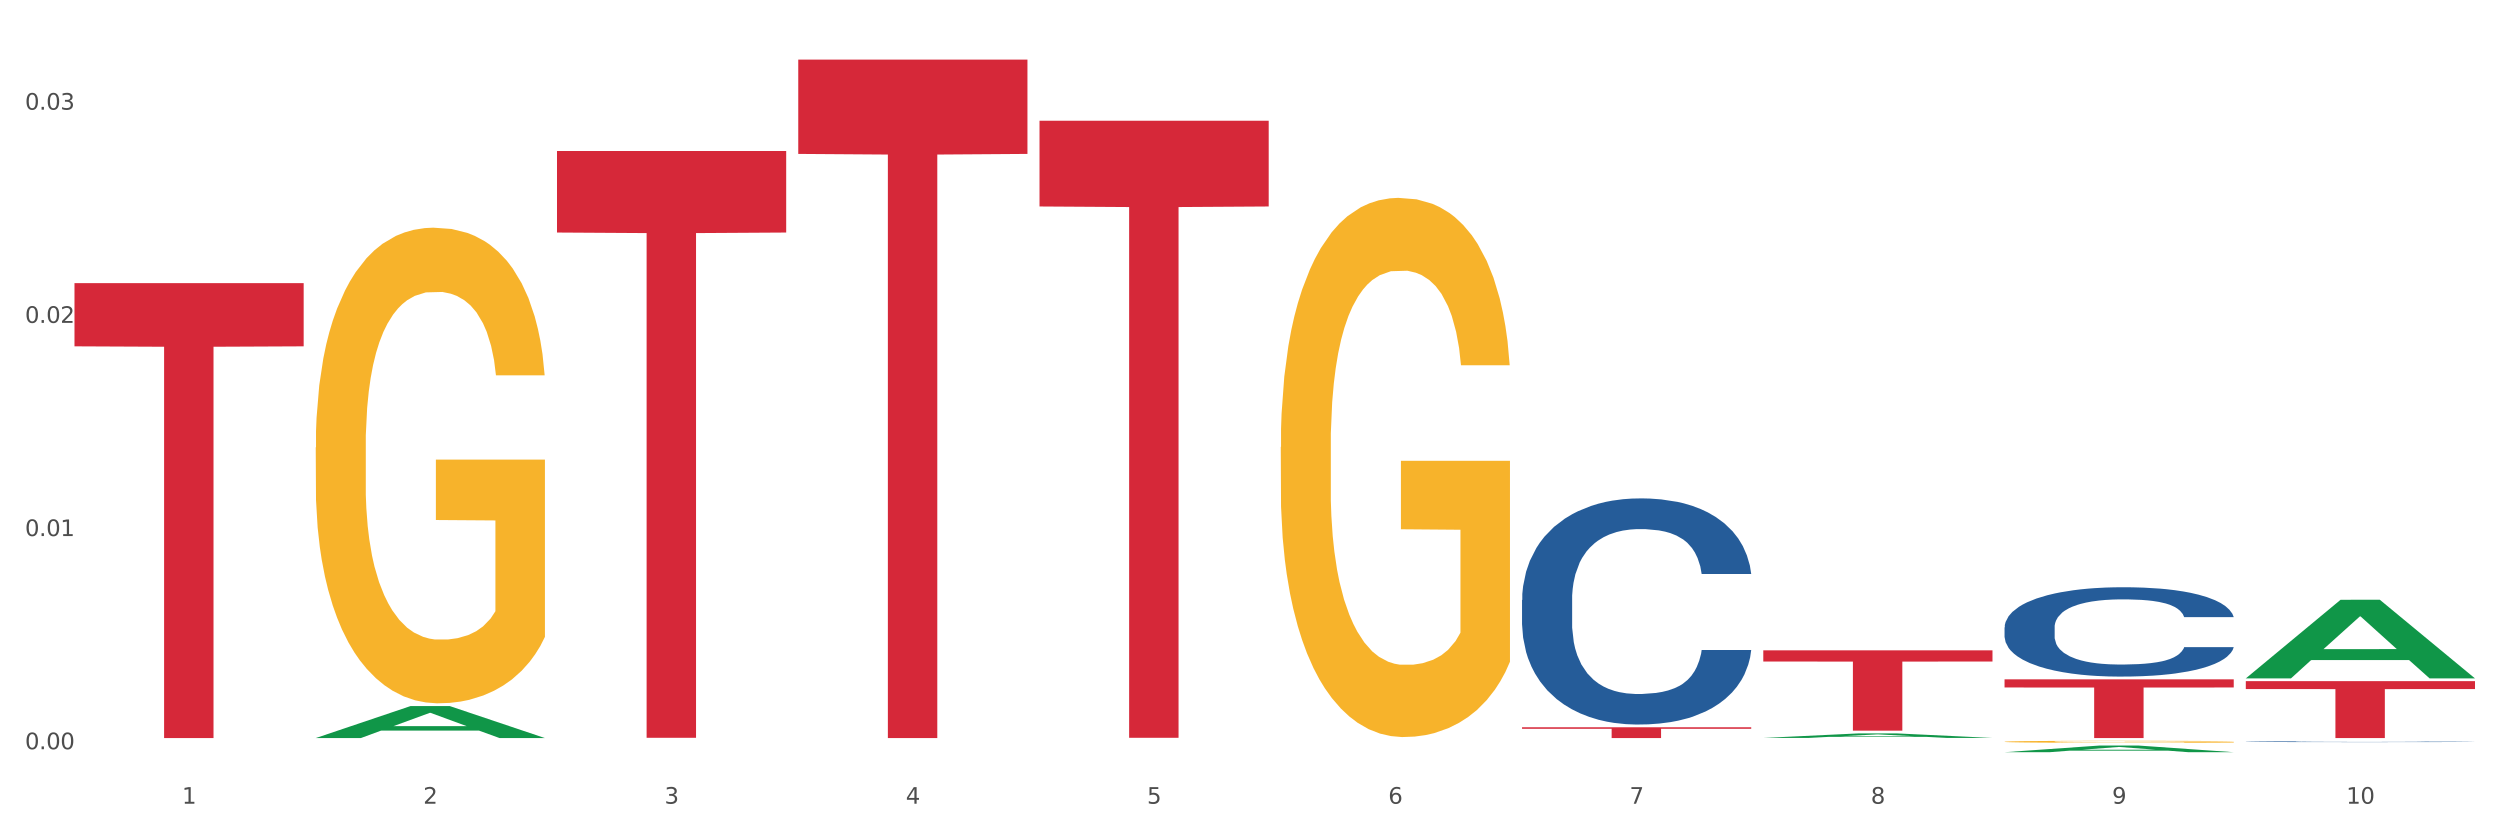 <?xml version="1.0" encoding="utf-8" standalone="no"?>
<!DOCTYPE svg PUBLIC "-//W3C//DTD SVG 1.1//EN"
  "http://www.w3.org/Graphics/SVG/1.1/DTD/svg11.dtd">
<svg xmlns:xlink="http://www.w3.org/1999/xlink" width="1080pt" height="360pt" viewBox="0 0 1080 360" xmlns="http://www.w3.org/2000/svg" version="1.1">
 <rect x="0" y="0" width="1080" height="360" fill="#333333" stroke="none"/>
 <defs>
  <style type="text/css">*{stroke-linejoin: round; stroke-linecap: butt}</style>
 </defs>
 <g id="figure_1">
  <g id="patch_1">
   <path d="M 0 360 
L 1080 360 
L 1080 0 
L 0 0 
z
" style="fill: #ffffff; stroke: #ffffff; stroke-linejoin: miter"/>
  </g>
  <g id="axes_1">
   <g id="matplotlib.axis_1">
    <g id="xtick_1">
     <g id="text_1">
      <!-- 1 -->
      <g style="fill: #4d4d4d" transform="translate(78.627 347.204) scale(0.096 -0.096)">
       <defs>
        <path id="DejaVuSans-31" d="M 794 531 
L 1825 531 
L 1825 4091 
L 703 3866 
L 703 4441 
L 1819 4666 
L 2450 4666 
L 2450 531 
L 3481 531 
L 3481 0 
L 794 0 
L 794 531 
z
" transform="scale(0.016)"/>
       </defs>
       <use xlink:href="#DejaVuSans-31"/>
      </g>
     </g>
    </g>
    <g id="xtick_2">
     <g id="text_2">
      <!-- 2 -->
      <g style="fill: #4d4d4d" transform="translate(182.851 347.204) scale(0.096 -0.096)">
       <defs>
        <path id="DejaVuSans-32" d="M 1228 531 
L 3431 531 
L 3431 0 
L 469 0 
L 469 531 
Q 828 903 1448 1529 
Q 2069 2156 2228 2338 
Q 2531 2678 2651 2914 
Q 2772 3150 2772 3378 
Q 2772 3750 2511 3984 
Q 2250 4219 1831 4219 
Q 1534 4219 1204 4116 
Q 875 4013 500 3803 
L 500 4441 
Q 881 4594 1212 4672 
Q 1544 4750 1819 4750 
Q 2544 4750 2975 4387 
Q 3406 4025 3406 3419 
Q 3406 3131 3298 2873 
Q 3191 2616 2906 2266 
Q 2828 2175 2409 1742 
Q 1991 1309 1228 531 
z
" transform="scale(0.016)"/>
       </defs>
       <use xlink:href="#DejaVuSans-32"/>
      </g>
     </g>
    </g>
    <g id="xtick_3">
     <g id="text_3">
      <!-- 3 -->
      <g style="fill: #4d4d4d" transform="translate(287.074 347.204) scale(0.096 -0.096)">
       <defs>
        <path id="DejaVuSans-33" d="M 2597 2516 
Q 3050 2419 3304 2112 
Q 3559 1806 3559 1356 
Q 3559 666 3084 287 
Q 2609 -91 1734 -91 
Q 1441 -91 1130 -33 
Q 819 25 488 141 
L 488 750 
Q 750 597 1062 519 
Q 1375 441 1716 441 
Q 2309 441 2620 675 
Q 2931 909 2931 1356 
Q 2931 1769 2642 2001 
Q 2353 2234 1838 2234 
L 1294 2234 
L 1294 2753 
L 1863 2753 
Q 2328 2753 2575 2939 
Q 2822 3125 2822 3475 
Q 2822 3834 2567 4026 
Q 2313 4219 1838 4219 
Q 1578 4219 1281 4162 
Q 984 4106 628 3988 
L 628 4550 
Q 988 4650 1302 4700 
Q 1616 4750 1894 4750 
Q 2613 4750 3031 4423 
Q 3450 4097 3450 3541 
Q 3450 3153 3228 2886 
Q 3006 2619 2597 2516 
z
" transform="scale(0.016)"/>
       </defs>
       <use xlink:href="#DejaVuSans-33"/>
      </g>
     </g>
    </g>
    <g id="xtick_4">
     <g id="text_4">
      <!-- 4 -->
      <g style="fill: #4d4d4d" transform="translate(391.298 347.204) scale(0.096 -0.096)">
       <defs>
        <path id="DejaVuSans-34" d="M 2419 4116 
L 825 1625 
L 2419 1625 
L 2419 4116 
z
M 2253 4666 
L 3047 4666 
L 3047 1625 
L 3713 1625 
L 3713 1100 
L 3047 1100 
L 3047 0 
L 2419 0 
L 2419 1100 
L 313 1100 
L 313 1709 
L 2253 4666 
z
" transform="scale(0.016)"/>
       </defs>
       <use xlink:href="#DejaVuSans-34"/>
      </g>
     </g>
    </g>
    <g id="xtick_5">
     <g id="text_5">
      <!-- 5 -->
      <g style="fill: #4d4d4d" transform="translate(495.522 347.204) scale(0.096 -0.096)">
       <defs>
        <path id="DejaVuSans-35" d="M 691 4666 
L 3169 4666 
L 3169 4134 
L 1269 4134 
L 1269 2991 
Q 1406 3038 1543 3061 
Q 1681 3084 1819 3084 
Q 2600 3084 3056 2656 
Q 3513 2228 3513 1497 
Q 3513 744 3044 326 
Q 2575 -91 1722 -91 
Q 1428 -91 1123 -41 
Q 819 9 494 109 
L 494 744 
Q 775 591 1075 516 
Q 1375 441 1709 441 
Q 2250 441 2565 725 
Q 2881 1009 2881 1497 
Q 2881 1984 2565 2268 
Q 2250 2553 1709 2553 
Q 1456 2553 1204 2497 
Q 953 2441 691 2322 
L 691 4666 
z
" transform="scale(0.016)"/>
       </defs>
       <use xlink:href="#DejaVuSans-35"/>
      </g>
     </g>
    </g>
    <g id="xtick_6">
     <g id="text_6">
      <!-- 6 -->
      <g style="fill: #4d4d4d" transform="translate(599.745 347.204) scale(0.096 -0.096)">
       <defs>
        <path id="DejaVuSans-36" d="M 2113 2584 
Q 1688 2584 1439 2293 
Q 1191 2003 1191 1497 
Q 1191 994 1439 701 
Q 1688 409 2113 409 
Q 2538 409 2786 701 
Q 3034 994 3034 1497 
Q 3034 2003 2786 2293 
Q 2538 2584 2113 2584 
z
M 3366 4563 
L 3366 3988 
Q 3128 4100 2886 4159 
Q 2644 4219 2406 4219 
Q 1781 4219 1451 3797 
Q 1122 3375 1075 2522 
Q 1259 2794 1537 2939 
Q 1816 3084 2150 3084 
Q 2853 3084 3261 2657 
Q 3669 2231 3669 1497 
Q 3669 778 3244 343 
Q 2819 -91 2113 -91 
Q 1303 -91 875 529 
Q 447 1150 447 2328 
Q 447 3434 972 4092 
Q 1497 4750 2381 4750 
Q 2619 4750 2861 4703 
Q 3103 4656 3366 4563 
z
" transform="scale(0.016)"/>
       </defs>
       <use xlink:href="#DejaVuSans-36"/>
      </g>
     </g>
    </g>
    <g id="xtick_7">
     <g id="text_7">
      <!-- 7 -->
      <g style="fill: #4d4d4d" transform="translate(703.969 347.204) scale(0.096 -0.096)">
       <defs>
        <path id="DejaVuSans-37" d="M 525 4666 
L 3525 4666 
L 3525 4397 
L 1831 0 
L 1172 0 
L 2766 4134 
L 525 4134 
L 525 4666 
z
" transform="scale(0.016)"/>
       </defs>
       <use xlink:href="#DejaVuSans-37"/>
      </g>
     </g>
    </g>
    <g id="xtick_8">
     <g id="text_8">
      <!-- 8 -->
      <g style="fill: #4d4d4d" transform="translate(808.193 347.204) scale(0.096 -0.096)">
       <defs>
        <path id="DejaVuSans-38" d="M 2034 2216 
Q 1584 2216 1326 1975 
Q 1069 1734 1069 1313 
Q 1069 891 1326 650 
Q 1584 409 2034 409 
Q 2484 409 2743 651 
Q 3003 894 3003 1313 
Q 3003 1734 2745 1975 
Q 2488 2216 2034 2216 
z
M 1403 2484 
Q 997 2584 770 2862 
Q 544 3141 544 3541 
Q 544 4100 942 4425 
Q 1341 4750 2034 4750 
Q 2731 4750 3128 4425 
Q 3525 4100 3525 3541 
Q 3525 3141 3298 2862 
Q 3072 2584 2669 2484 
Q 3125 2378 3379 2068 
Q 3634 1759 3634 1313 
Q 3634 634 3220 271 
Q 2806 -91 2034 -91 
Q 1263 -91 848 271 
Q 434 634 434 1313 
Q 434 1759 690 2068 
Q 947 2378 1403 2484 
z
M 1172 3481 
Q 1172 3119 1398 2916 
Q 1625 2713 2034 2713 
Q 2441 2713 2670 2916 
Q 2900 3119 2900 3481 
Q 2900 3844 2670 4047 
Q 2441 4250 2034 4250 
Q 1625 4250 1398 4047 
Q 1172 3844 1172 3481 
z
" transform="scale(0.016)"/>
       </defs>
       <use xlink:href="#DejaVuSans-38"/>
      </g>
     </g>
    </g>
    <g id="xtick_9">
     <g id="text_9">
      <!-- 9 -->
      <g style="fill: #4d4d4d" transform="translate(912.416 347.204) scale(0.096 -0.096)">
       <defs>
        <path id="DejaVuSans-39" d="M 703 97 
L 703 672 
Q 941 559 1184 500 
Q 1428 441 1663 441 
Q 2288 441 2617 861 
Q 2947 1281 2994 2138 
Q 2813 1869 2534 1725 
Q 2256 1581 1919 1581 
Q 1219 1581 811 2004 
Q 403 2428 403 3163 
Q 403 3881 828 4315 
Q 1253 4750 1959 4750 
Q 2769 4750 3195 4129 
Q 3622 3509 3622 2328 
Q 3622 1225 3098 567 
Q 2575 -91 1691 -91 
Q 1453 -91 1209 -44 
Q 966 3 703 97 
z
M 1959 2075 
Q 2384 2075 2632 2365 
Q 2881 2656 2881 3163 
Q 2881 3666 2632 3958 
Q 2384 4250 1959 4250 
Q 1534 4250 1286 3958 
Q 1038 3666 1038 3163 
Q 1038 2656 1286 2365 
Q 1534 2075 1959 2075 
z
" transform="scale(0.016)"/>
       </defs>
       <use xlink:href="#DejaVuSans-39"/>
      </g>
     </g>
    </g>
    <g id="xtick_10">
     <g id="text_10">
      <!-- 10 -->
      <g style="fill: #4d4d4d" transform="translate(1013.586 347.204) scale(0.096 -0.096)">
       <defs>
        <path id="DejaVuSans-30" d="M 2034 4250 
Q 1547 4250 1301 3770 
Q 1056 3291 1056 2328 
Q 1056 1369 1301 889 
Q 1547 409 2034 409 
Q 2525 409 2770 889 
Q 3016 1369 3016 2328 
Q 3016 3291 2770 3770 
Q 2525 4250 2034 4250 
z
M 2034 4750 
Q 2819 4750 3233 4129 
Q 3647 3509 3647 2328 
Q 3647 1150 3233 529 
Q 2819 -91 2034 -91 
Q 1250 -91 836 529 
Q 422 1150 422 2328 
Q 422 3509 836 4129 
Q 1250 4750 2034 4750 
z
" transform="scale(0.016)"/>
       </defs>
       <use xlink:href="#DejaVuSans-31"/>
       <use xlink:href="#DejaVuSans-30" transform="translate(63.623 0)"/>
      </g>
     </g>
    </g>
    <g id="xtick_11"/>
    <g id="xtick_12"/>
    <g id="xtick_13"/>
    <g id="xtick_14"/>
    <g id="xtick_15"/>
    <g id="xtick_16"/>
    <g id="xtick_17"/>
    <g id="xtick_18"/>
    <g id="xtick_19"/>
   </g>
   <g id="matplotlib.axis_2">
    <g id="ytick_1">
     <g id="text_11">
      <!-- 0.00 -->
      <g style="fill: #4d4d4d" transform="translate(10.8 323.671) scale(0.096 -0.096)">
       <defs>
        <path id="DejaVuSans-2e" d="M 684 794 
L 1344 794 
L 1344 0 
L 684 0 
L 684 794 
z
" transform="scale(0.016)"/>
       </defs>
       <use xlink:href="#DejaVuSans-30"/>
       <use xlink:href="#DejaVuSans-2e" transform="translate(63.623 0)"/>
       <use xlink:href="#DejaVuSans-30" transform="translate(95.41 0)"/>
       <use xlink:href="#DejaVuSans-30" transform="translate(159.033 0)"/>
      </g>
     </g>
    </g>
    <g id="ytick_2">
     <g id="text_12">
      <!-- 0.01 -->
      <g style="fill: #4d4d4d" transform="translate(10.8 231.575) scale(0.096 -0.096)">
       <use xlink:href="#DejaVuSans-30"/>
       <use xlink:href="#DejaVuSans-2e" transform="translate(63.623 0)"/>
       <use xlink:href="#DejaVuSans-30" transform="translate(95.41 0)"/>
       <use xlink:href="#DejaVuSans-31" transform="translate(159.033 0)"/>
      </g>
     </g>
    </g>
    <g id="ytick_3">
     <g id="text_13">
      <!-- 0.02 -->
      <g style="fill: #4d4d4d" transform="translate(10.8 139.48) scale(0.096 -0.096)">
       <use xlink:href="#DejaVuSans-30"/>
       <use xlink:href="#DejaVuSans-2e" transform="translate(63.623 0)"/>
       <use xlink:href="#DejaVuSans-30" transform="translate(95.41 0)"/>
       <use xlink:href="#DejaVuSans-32" transform="translate(159.033 0)"/>
      </g>
     </g>
    </g>
    <g id="ytick_4">
     <g id="text_14">
      <!-- 0.03 -->
      <g style="fill: #4d4d4d" transform="translate(10.8 47.385) scale(0.096 -0.096)">
       <use xlink:href="#DejaVuSans-30"/>
       <use xlink:href="#DejaVuSans-2e" transform="translate(63.623 0)"/>
       <use xlink:href="#DejaVuSans-30" transform="translate(95.41 0)"/>
       <use xlink:href="#DejaVuSans-33" transform="translate(159.033 0)"/>
      </g>
     </g>
    </g>
    <g id="ytick_5"/>
    <g id="ytick_6"/>
    <g id="ytick_7"/>
   </g>
   <g id="PolyCollection_1">
    <path d="M 136.399 318.82 
L 136.501 318.807 
L 177.331 305.027 
L 194.275 305.014 
L 235.411 318.846 
L 215.813 318.846 
L 206.932 315.625 
L 164.775 315.625 
L 164.469 315.677 
L 155.895 318.846 
L 136.399 318.846 
L 136.399 318.82 
L 170.083 313.703 
L 201.624 313.69 
L 186.007 307.962 
L 185.803 307.936 
L 185.599 307.975 
L 169.981 313.69 
L 170.083 313.703 
L 136.399 318.82 
z
" clip-path="url(#p59b084d4cf)" style="fill: #109648"/>
    <path d="M 970.188 320.403 
L 970.305 320.403 
L 970.305 320.394 
L 970.656 320.382 
L 971.943 320.361 
L 973.582 320.344 
L 976.39 320.325 
L 977.912 320.317 
L 979.902 320.308 
L 983.998 320.293 
L 988.679 320.281 
L 991.956 320.274 
L 994.414 320.27 
L 999.915 320.262 
L 1003.075 320.259 
L 1006.352 320.256 
L 1009.161 320.254 
L 1013.842 320.252 
L 1017.587 320.251 
L 1021.917 320.251 
L 1025.546 320.251 
L 1030.344 320.252 
L 1037.366 320.256 
L 1040.058 320.258 
L 1043.686 320.262 
L 1047.431 320.267 
L 1050.474 320.272 
L 1053.985 320.279 
L 1057.613 320.288 
L 1061.125 320.3 
L 1063.582 320.311 
L 1065.572 320.322 
L 1067.327 320.336 
L 1068.615 320.351 
L 1069.2 320.364 
L 1047.782 320.364 
L 1047.197 320.353 
L 1046.027 320.34 
L 1044.857 320.332 
L 1043.569 320.325 
L 1041.58 320.317 
L 1039.824 320.312 
L 1036.898 320.306 
L 1034.206 320.303 
L 1031.983 320.301 
L 1029.291 320.299 
L 1023.556 320.297 
L 1019.46 320.297 
L 1016.885 320.297 
L 1013.725 320.299 
L 1011.033 320.301 
L 1007.873 320.305 
L 1005.415 320.309 
L 1002.958 320.314 
L 1001.553 320.318 
L 999.447 320.325 
L 998.042 320.33 
L 996.17 320.34 
L 995.116 320.347 
L 993.244 320.364 
L 992.424 320.377 
L 992.073 320.386 
L 991.839 320.396 
L 991.839 320.444 
L 992.541 320.466 
L 993.127 320.475 
L 994.063 320.486 
L 995.818 320.499 
L 998.393 320.513 
L 1001.085 320.522 
L 1003.309 320.528 
L 1005.415 320.532 
L 1007.522 320.536 
L 1010.097 320.539 
L 1012.203 320.541 
L 1015.363 320.543 
L 1019.109 320.544 
L 1022.035 320.544 
L 1028.003 320.542 
L 1030.695 320.541 
L 1033.27 320.538 
L 1036.079 320.535 
L 1038.303 320.531 
L 1039.59 320.528 
L 1041.697 320.523 
L 1043.335 320.516 
L 1044.739 320.509 
L 1045.676 320.503 
L 1046.729 320.494 
L 1047.548 320.483 
L 1047.782 320.478 
L 1069.2 320.478 
L 1068.732 320.489 
L 1067.913 320.5 
L 1066.274 320.514 
L 1064.987 320.523 
L 1062.997 320.533 
L 1060.89 320.541 
L 1057.965 320.551 
L 1055.273 320.558 
L 1052.464 320.564 
L 1049.421 320.57 
L 1043.92 320.578 
L 1041.931 320.58 
L 1037.717 320.584 
L 1034.44 320.586 
L 1029.642 320.588 
L 1024.726 320.589 
L 1019.577 320.589 
L 1015.012 320.589 
L 1009.98 320.587 
L 1006.82 320.585 
L 1003.309 320.582 
L 999.212 320.578 
L 995.35 320.573 
L 991.722 320.567 
L 988.328 320.559 
L 985.168 320.551 
L 981.072 320.538 
L 978.029 320.525 
L 975.805 320.513 
L 974.284 320.503 
L 972.762 320.49 
L 971.943 320.481 
L 970.656 320.459 
L 970.188 320.439 
L 970.188 320.403 
z
" clip-path="url(#p59b084d4cf)" style="fill: #255c99"/>
    <path d="M 136.399 193.306 
L 136.516 193.119 
L 136.516 186.363 
L 136.749 180.546 
L 137.918 166.471 
L 139.672 154.836 
L 140.958 148.644 
L 142.244 143.577 
L 143.763 138.51 
L 145.634 133.256 
L 149.024 125.562 
L 151.128 121.621 
L 153.699 117.493 
L 158.375 111.488 
L 161.765 108.11 
L 165.272 105.295 
L 171 101.917 
L 174.741 100.416 
L 178.716 99.29 
L 183.508 98.539 
L 187.132 98.351 
L 195.081 98.914 
L 201.861 100.603 
L 205.135 101.917 
L 209.343 104.169 
L 211.564 105.67 
L 215.188 108.673 
L 218.928 112.613 
L 221.5 115.991 
L 225.358 122.372 
L 228.28 128.752 
L 230.969 136.634 
L 232.372 142.076 
L 233.424 147.142 
L 234.359 152.96 
L 235.294 162.155 
L 214.253 162.155 
L 213.434 155.587 
L 212.148 149.394 
L 210.278 143.389 
L 208.641 139.636 
L 205.836 134.945 
L 203.264 131.942 
L 200.576 129.69 
L 197.302 127.814 
L 194.731 126.875 
L 191.107 126.125 
L 183.976 126.312 
L 179.183 127.814 
L 175.91 129.69 
L 173.806 131.379 
L 171.936 133.256 
L 169.831 135.883 
L 167.377 139.824 
L 165.623 143.389 
L 163.87 147.893 
L 162.467 152.397 
L 161.181 157.651 
L 160.129 163.281 
L 159.311 169.098 
L 158.609 176.229 
L 158.025 188.052 
L 158.025 213.761 
L 158.259 219.578 
L 158.843 227.272 
L 159.544 233.09 
L 160.713 240.033 
L 161.765 244.724 
L 163.753 251.48 
L 165.974 257.11 
L 167.727 260.675 
L 169.481 263.678 
L 172.52 267.806 
L 175.91 271.184 
L 178.833 273.248 
L 182.807 275.125 
L 185.496 275.876 
L 187.834 276.251 
L 193.562 276.251 
L 197.653 275.688 
L 202.212 274.374 
L 205.719 272.685 
L 208.641 270.621 
L 211.915 267.243 
L 214.019 264.053 
L 214.019 224.833 
L 188.301 224.645 
L 188.301 198.561 
L 235.411 198.561 
L 235.411 275.125 
L 233.424 279.066 
L 231.203 282.631 
L 228.865 285.821 
L 225.358 289.762 
L 221.15 293.515 
L 217.409 296.143 
L 213.434 298.395 
L 208.758 300.459 
L 202.68 302.335 
L 198.939 303.086 
L 194.263 303.649 
L 188.769 303.837 
L 183.976 303.461 
L 179.3 302.523 
L 174.39 300.834 
L 169.598 298.395 
L 165.974 295.955 
L 162.35 292.952 
L 158.492 289.012 
L 155.453 285.259 
L 153.115 281.881 
L 150.543 277.565 
L 147.738 271.935 
L 145.634 266.868 
L 143.763 261.614 
L 141.776 254.858 
L 140.373 249.041 
L 138.97 241.722 
L 138.152 236.28 
L 137.217 227.835 
L 136.516 216.013 
L 136.399 193.306 
z
" clip-path="url(#p59b084d4cf)" style="fill: #f7b32b"/>
    <path d="M 970.188 294.255 
L 1069.2 294.255 
L 1069.2 297.672 
L 1030.252 297.695 
L 1030.252 318.846 
L 1008.901 318.846 
L 1008.901 297.695 
L 970.188 297.672 
L 970.188 294.278 
L 970.188 294.255 
z
" clip-path="url(#p59b084d4cf)" style="fill: #d62839"/>
    <path d="M 865.964 271.031 
L 866.081 270.996 
L 866.081 270.009 
L 866.432 268.669 
L 867.719 266.201 
L 869.358 264.333 
L 872.167 262.147 
L 873.688 261.23 
L 875.678 260.207 
L 879.774 258.55 
L 884.456 257.14 
L 887.733 256.364 
L 890.19 255.871 
L 895.691 254.989 
L 898.851 254.602 
L 902.128 254.284 
L 904.937 254.073 
L 909.618 253.826 
L 913.364 253.72 
L 917.694 253.685 
L 921.322 253.72 
L 926.12 253.861 
L 933.143 254.284 
L 935.834 254.531 
L 939.463 254.954 
L 943.208 255.518 
L 946.251 256.082 
L 949.762 256.893 
L 953.39 257.951 
L 956.901 259.291 
L 959.359 260.525 
L 961.348 261.829 
L 963.104 263.416 
L 964.391 265.143 
L 964.976 266.589 
L 943.559 266.589 
L 942.974 265.284 
L 941.803 263.874 
L 940.633 262.922 
L 939.346 262.147 
L 937.356 261.265 
L 935.6 260.701 
L 932.674 260.031 
L 929.983 259.608 
L 927.759 259.361 
L 925.067 259.15 
L 919.332 258.938 
L 915.236 258.938 
L 912.661 259.009 
L 909.501 259.185 
L 906.81 259.432 
L 903.65 259.855 
L 901.192 260.313 
L 898.734 260.913 
L 897.33 261.336 
L 895.223 262.111 
L 893.819 262.746 
L 891.946 263.839 
L 890.893 264.615 
L 889.02 266.624 
L 888.201 268.105 
L 887.85 269.127 
L 887.616 270.256 
L 887.616 275.756 
L 888.318 278.224 
L 888.903 279.281 
L 889.839 280.48 
L 891.595 282.031 
L 894.17 283.548 
L 896.861 284.641 
L 899.085 285.31 
L 901.192 285.804 
L 903.298 286.192 
L 905.873 286.544 
L 907.98 286.756 
L 911.14 286.967 
L 914.885 287.073 
L 917.811 287.073 
L 923.78 286.897 
L 926.472 286.721 
L 929.046 286.474 
L 931.855 286.086 
L 934.079 285.663 
L 935.366 285.346 
L 937.473 284.676 
L 939.111 283.971 
L 940.516 283.16 
L 941.452 282.455 
L 942.505 281.397 
L 943.325 280.198 
L 943.559 279.564 
L 964.976 279.564 
L 964.508 280.833 
L 963.689 282.067 
L 962.05 283.724 
L 960.763 284.676 
L 958.773 285.839 
L 956.667 286.826 
L 953.741 287.919 
L 951.049 288.73 
L 948.24 289.435 
L 945.197 290.07 
L 939.697 290.951 
L 937.707 291.198 
L 933.494 291.621 
L 930.217 291.868 
L 925.418 292.115 
L 920.503 292.256 
L 915.353 292.291 
L 910.789 292.221 
L 905.756 292.009 
L 902.596 291.798 
L 899.085 291.48 
L 894.989 290.987 
L 891.127 290.387 
L 887.499 289.682 
L 884.105 288.871 
L 880.945 287.955 
L 876.848 286.439 
L 873.805 284.958 
L 871.582 283.583 
L 870.06 282.419 
L 868.539 280.939 
L 867.719 279.916 
L 866.432 277.448 
L 865.964 275.156 
L 865.964 271.031 
z
" clip-path="url(#p59b084d4cf)" style="fill: #255c99"/>
    <path d="M 761.74 280.954 
L 860.753 280.954 
L 860.753 285.777 
L 821.805 285.81 
L 821.805 315.661 
L 800.454 315.661 
L 800.454 285.81 
L 761.74 285.777 
L 761.74 280.987 
L 761.74 280.954 
z
" clip-path="url(#p59b084d4cf)" style="fill: #d62839"/>
    <path d="M 657.517 314.184 
L 756.529 314.184 
L 756.529 314.832 
L 717.581 314.837 
L 717.581 318.846 
L 696.23 318.846 
L 696.23 314.837 
L 657.517 314.832 
L 657.517 314.189 
L 657.517 314.184 
z
" clip-path="url(#p59b084d4cf)" style="fill: #d62839"/>
    <path d="M 449.069 52.154 
L 548.082 52.154 
L 548.082 89.198 
L 509.134 89.448 
L 509.134 318.717 
L 487.783 318.717 
L 487.783 89.448 
L 449.069 89.198 
L 449.069 52.405 
L 449.069 52.154 
z
" clip-path="url(#p59b084d4cf)" style="fill: #d62839"/>
    <path d="M 344.846 25.759 
L 443.858 25.759 
L 443.858 66.489 
L 404.91 66.764 
L 404.91 318.846 
L 383.559 318.846 
L 383.559 66.764 
L 344.846 66.489 
L 344.846 26.035 
L 344.846 25.759 
z
" clip-path="url(#p59b084d4cf)" style="fill: #d62839"/>
    <path d="M 240.622 65.226 
L 339.635 65.226 
L 339.635 100.456 
L 300.687 100.694 
L 300.687 318.738 
L 279.336 318.738 
L 279.336 100.694 
L 240.622 100.456 
L 240.622 65.464 
L 240.622 65.226 
z
" clip-path="url(#p59b084d4cf)" style="fill: #d62839"/>
    <path d="M 865.964 293.468 
L 964.976 293.468 
L 964.976 296.995 
L 926.028 297.019 
L 926.028 318.846 
L 904.677 318.846 
L 904.677 297.019 
L 865.964 296.995 
L 865.964 293.492 
L 865.964 293.468 
z
" clip-path="url(#p59b084d4cf)" style="fill: #d62839"/>
    <path d="M 657.517 259.199 
L 657.634 259.11 
L 657.634 256.611 
L 657.985 253.22 
L 659.272 246.974 
L 660.911 242.245 
L 663.72 236.712 
L 665.241 234.392 
L 667.231 231.804 
L 671.327 227.61 
L 676.008 224.041 
L 679.285 222.078 
L 681.743 220.828 
L 687.244 218.598 
L 690.404 217.616 
L 693.681 216.813 
L 696.49 216.277 
L 701.171 215.653 
L 704.916 215.385 
L 709.247 215.296 
L 712.875 215.385 
L 717.673 215.742 
L 724.695 216.813 
L 727.387 217.437 
L 731.015 218.508 
L 734.76 219.936 
L 737.803 221.364 
L 741.314 223.416 
L 744.943 226.093 
L 748.454 229.484 
L 750.911 232.607 
L 752.901 235.909 
L 754.657 239.925 
L 755.944 244.297 
L 756.529 247.956 
L 735.112 247.956 
L 734.526 244.654 
L 733.356 241.085 
L 732.186 238.675 
L 730.898 236.712 
L 728.909 234.481 
L 727.153 233.053 
L 724.227 231.358 
L 721.535 230.287 
L 719.312 229.663 
L 716.62 229.127 
L 710.885 228.592 
L 706.789 228.592 
L 704.214 228.77 
L 701.054 229.216 
L 698.362 229.841 
L 695.202 230.912 
L 692.745 232.072 
L 690.287 233.589 
L 688.882 234.66 
L 686.776 236.623 
L 685.371 238.229 
L 683.499 240.995 
L 682.445 242.959 
L 680.573 248.045 
L 679.754 251.793 
L 679.402 254.38 
L 679.168 257.236 
L 679.168 271.157 
L 679.871 277.403 
L 680.456 280.08 
L 681.392 283.114 
L 683.148 287.04 
L 685.722 290.877 
L 688.414 293.644 
L 690.638 295.339 
L 692.745 296.588 
L 694.851 297.57 
L 697.426 298.462 
L 699.533 298.998 
L 702.693 299.533 
L 706.438 299.801 
L 709.364 299.801 
L 715.332 299.355 
L 718.024 298.908 
L 720.599 298.284 
L 723.408 297.302 
L 725.632 296.231 
L 726.919 295.428 
L 729.026 293.733 
L 730.664 291.948 
L 732.069 289.896 
L 733.005 288.111 
L 734.058 285.434 
L 734.877 282.4 
L 735.112 280.794 
L 756.529 280.794 
L 756.061 284.006 
L 755.242 287.129 
L 753.603 291.323 
L 752.316 293.733 
L 750.326 296.678 
L 748.22 299.176 
L 745.294 301.942 
L 742.602 303.995 
L 739.793 305.779 
L 736.75 307.386 
L 731.249 309.617 
L 729.26 310.241 
L 725.046 311.312 
L 721.769 311.937 
L 716.971 312.561 
L 712.055 312.918 
L 706.906 313.007 
L 702.341 312.829 
L 697.309 312.294 
L 694.149 311.758 
L 690.638 310.955 
L 686.542 309.706 
L 682.679 308.189 
L 679.051 306.404 
L 675.657 304.352 
L 672.497 302.032 
L 668.401 298.195 
L 665.358 294.447 
L 663.134 290.967 
L 661.613 288.022 
L 660.091 284.274 
L 659.272 281.686 
L 657.985 275.44 
L 657.517 269.64 
L 657.517 259.199 
z
" clip-path="url(#p59b084d4cf)" style="fill: #255c99"/>
    <path d="M 761.74 318.785 
L 761.842 318.784 
L 802.672 316.84 
L 819.617 316.838 
L 860.753 318.789 
L 841.154 318.789 
L 832.274 318.335 
L 790.117 318.335 
L 789.811 318.342 
L 781.237 318.789 
L 761.74 318.789 
L 761.74 318.785 
L 795.425 318.064 
L 826.966 318.062 
L 811.349 317.254 
L 811.144 317.251 
L 810.94 317.256 
L 795.323 318.062 
L 795.425 318.064 
L 761.74 318.785 
z
" clip-path="url(#p59b084d4cf)" style="fill: #109648"/>
    <path d="M 865.964 320.428 
L 866.081 320.427 
L 866.081 320.399 
L 866.315 320.374 
L 867.484 320.314 
L 869.237 320.264 
L 870.523 320.238 
L 871.809 320.216 
L 873.329 320.195 
L 875.199 320.172 
L 878.589 320.139 
L 880.693 320.123 
L 883.265 320.105 
L 887.941 320.079 
L 891.331 320.065 
L 894.838 320.053 
L 900.566 320.038 
L 904.306 320.032 
L 908.281 320.027 
L 913.074 320.024 
L 916.698 320.023 
L 924.647 320.026 
L 931.427 320.033 
L 934.7 320.038 
L 938.908 320.048 
L 941.129 320.054 
L 944.753 320.067 
L 948.494 320.084 
L 951.066 320.099 
L 954.923 320.126 
L 957.846 320.153 
L 960.534 320.187 
L 961.937 320.21 
L 962.989 320.231 
L 963.924 320.256 
L 964.859 320.295 
L 943.818 320.295 
L 943 320.267 
L 941.714 320.241 
L 939.843 320.215 
L 938.207 320.199 
L 935.401 320.179 
L 932.829 320.167 
L 930.141 320.157 
L 926.868 320.149 
L 924.296 320.145 
L 920.672 320.142 
L 913.541 320.143 
L 908.749 320.149 
L 905.475 320.157 
L 903.371 320.164 
L 901.501 320.172 
L 899.397 320.183 
L 896.942 320.2 
L 895.188 320.215 
L 893.435 320.235 
L 892.032 320.254 
L 890.746 320.276 
L 889.694 320.3 
L 888.876 320.325 
L 888.175 320.355 
L 887.59 320.406 
L 887.59 320.515 
L 887.824 320.54 
L 888.408 320.573 
L 889.11 320.598 
L 890.279 320.628 
L 891.331 320.648 
L 893.318 320.676 
L 895.539 320.7 
L 897.293 320.716 
L 899.046 320.728 
L 902.085 320.746 
L 905.475 320.76 
L 908.398 320.769 
L 912.372 320.777 
L 915.061 320.78 
L 917.399 320.782 
L 923.127 320.782 
L 927.218 320.78 
L 931.777 320.774 
L 935.284 320.767 
L 938.207 320.758 
L 941.48 320.744 
L 943.584 320.73 
L 943.584 320.563 
L 917.867 320.562 
L 917.867 320.451 
L 964.976 320.451 
L 964.976 320.777 
L 962.989 320.794 
L 960.768 320.809 
L 958.43 320.823 
L 954.923 320.84 
L 950.715 320.856 
L 946.974 320.867 
L 943 320.876 
L 938.324 320.885 
L 932.245 320.893 
L 928.504 320.896 
L 923.828 320.899 
L 918.334 320.9 
L 913.541 320.898 
L 908.865 320.894 
L 903.956 320.887 
L 899.163 320.876 
L 895.539 320.866 
L 891.915 320.853 
L 888.058 320.836 
L 885.018 320.82 
L 882.68 320.806 
L 880.109 320.788 
L 877.303 320.764 
L 875.199 320.742 
L 873.329 320.72 
L 871.341 320.691 
L 869.938 320.666 
L 868.536 320.635 
L 867.717 320.612 
L 866.782 320.575 
L 866.081 320.525 
L 865.964 320.428 
z
" clip-path="url(#p59b084d4cf)" style="fill: #f7b32b"/>
    <path d="M 553.293 193.115 
L 553.41 192.902 
L 553.41 185.244 
L 553.644 178.649 
L 554.813 162.694 
L 556.566 149.505 
L 557.852 142.485 
L 559.138 136.741 
L 560.658 130.997 
L 562.528 125.04 
L 565.918 116.318 
L 568.022 111.851 
L 570.594 107.171 
L 575.27 100.364 
L 578.66 96.534 
L 582.167 93.343 
L 587.895 89.514 
L 591.636 87.812 
L 595.61 86.536 
L 600.403 85.685 
L 604.027 85.472 
L 611.976 86.11 
L 618.756 88.025 
L 622.029 89.514 
L 626.237 92.067 
L 628.458 93.769 
L 632.082 97.173 
L 635.823 101.64 
L 638.395 105.469 
L 642.252 112.702 
L 645.175 119.935 
L 647.863 128.87 
L 649.266 135.039 
L 650.318 140.783 
L 651.253 147.377 
L 652.189 157.801 
L 631.147 157.801 
L 630.329 150.356 
L 629.043 143.335 
L 627.173 136.528 
L 625.536 132.273 
L 622.73 126.955 
L 620.159 123.551 
L 617.47 120.999 
L 614.197 118.871 
L 611.625 117.808 
L 608.001 116.957 
L 600.87 117.169 
L 596.078 118.871 
L 592.805 120.999 
L 590.7 122.913 
L 588.83 125.04 
L 586.726 128.019 
L 584.271 132.486 
L 582.518 136.528 
L 580.764 141.634 
L 579.361 146.739 
L 578.075 152.696 
L 577.023 159.078 
L 576.205 165.672 
L 575.504 173.756 
L 574.919 187.158 
L 574.919 216.303 
L 575.153 222.897 
L 575.737 231.619 
L 576.439 238.214 
L 577.608 246.085 
L 578.66 251.404 
L 580.647 259.062 
L 582.868 265.444 
L 584.622 269.486 
L 586.375 272.89 
L 589.415 277.57 
L 592.805 281.399 
L 595.727 283.739 
L 599.702 285.866 
L 602.39 286.717 
L 604.728 287.143 
L 610.456 287.143 
L 614.548 286.504 
L 619.107 285.015 
L 622.613 283.101 
L 625.536 280.761 
L 628.809 276.931 
L 630.913 273.315 
L 630.913 228.854 
L 605.196 228.641 
L 605.196 199.071 
L 652.306 199.071 
L 652.306 285.866 
L 650.318 290.334 
L 648.097 294.376 
L 645.759 297.992 
L 642.252 302.459 
L 638.044 306.714 
L 634.303 309.692 
L 630.329 312.245 
L 625.653 314.585 
L 619.574 316.712 
L 615.833 317.563 
L 611.158 318.202 
L 605.663 318.414 
L 600.87 317.989 
L 596.195 316.925 
L 591.285 315.011 
L 586.492 312.245 
L 582.868 309.48 
L 579.244 306.076 
L 575.387 301.608 
L 572.347 297.354 
L 570.009 293.525 
L 567.438 288.632 
L 564.632 282.25 
L 562.528 276.506 
L 560.658 270.549 
L 558.67 262.891 
L 557.268 256.296 
L 555.865 248 
L 555.047 241.831 
L 554.111 232.258 
L 553.41 218.855 
L 553.293 193.115 
z
" clip-path="url(#p59b084d4cf)" style="fill: #f7b32b"/>
    <path d="M 970.188 293.014 
L 970.29 292.982 
L 1011.12 259.108 
L 1028.064 259.076 
L 1069.2 293.078 
L 1049.602 293.078 
L 1040.721 285.16 
L 998.564 285.16 
L 998.258 285.288 
L 989.684 293.078 
L 970.188 293.078 
L 970.188 293.014 
L 1003.872 280.435 
L 1035.413 280.403 
L 1019.796 266.323 
L 1019.592 266.26 
L 1019.388 266.355 
L 1003.77 280.403 
L 1003.872 280.435 
L 970.188 293.014 
z
" clip-path="url(#p59b084d4cf)" style="fill: #109648"/>
    <path d="M 865.964 324.944 
L 866.066 324.941 
L 906.896 322.079 
L 923.84 322.077 
L 964.976 324.95 
L 945.378 324.95 
L 936.498 324.281 
L 894.341 324.281 
L 894.034 324.291 
L 885.46 324.95 
L 865.964 324.95 
L 865.964 324.944 
L 899.649 323.881 
L 931.19 323.879 
L 915.572 322.689 
L 915.368 322.684 
L 915.164 322.692 
L 899.547 323.879 
L 899.649 323.881 
L 865.964 324.944 
z
" clip-path="url(#p59b084d4cf)" style="fill: #109648"/>
    <path d="M 32.175 122.305 
L 131.187 122.305 
L 131.187 149.615 
L 92.239 149.8 
L 92.239 318.831 
L 70.888 318.831 
L 70.888 149.8 
L 32.175 149.615 
L 32.175 122.489 
L 32.175 122.305 
z
" clip-path="url(#p59b084d4cf)" style="fill: #d62839"/>
   </g>
  </g>
 </g>
 <defs>
  <clipPath id="p59b084d4cf">
   <rect x="32.175" y="10.8" width="1037.025" height="329.109"/>
  </clipPath>
 </defs>
</svg>
